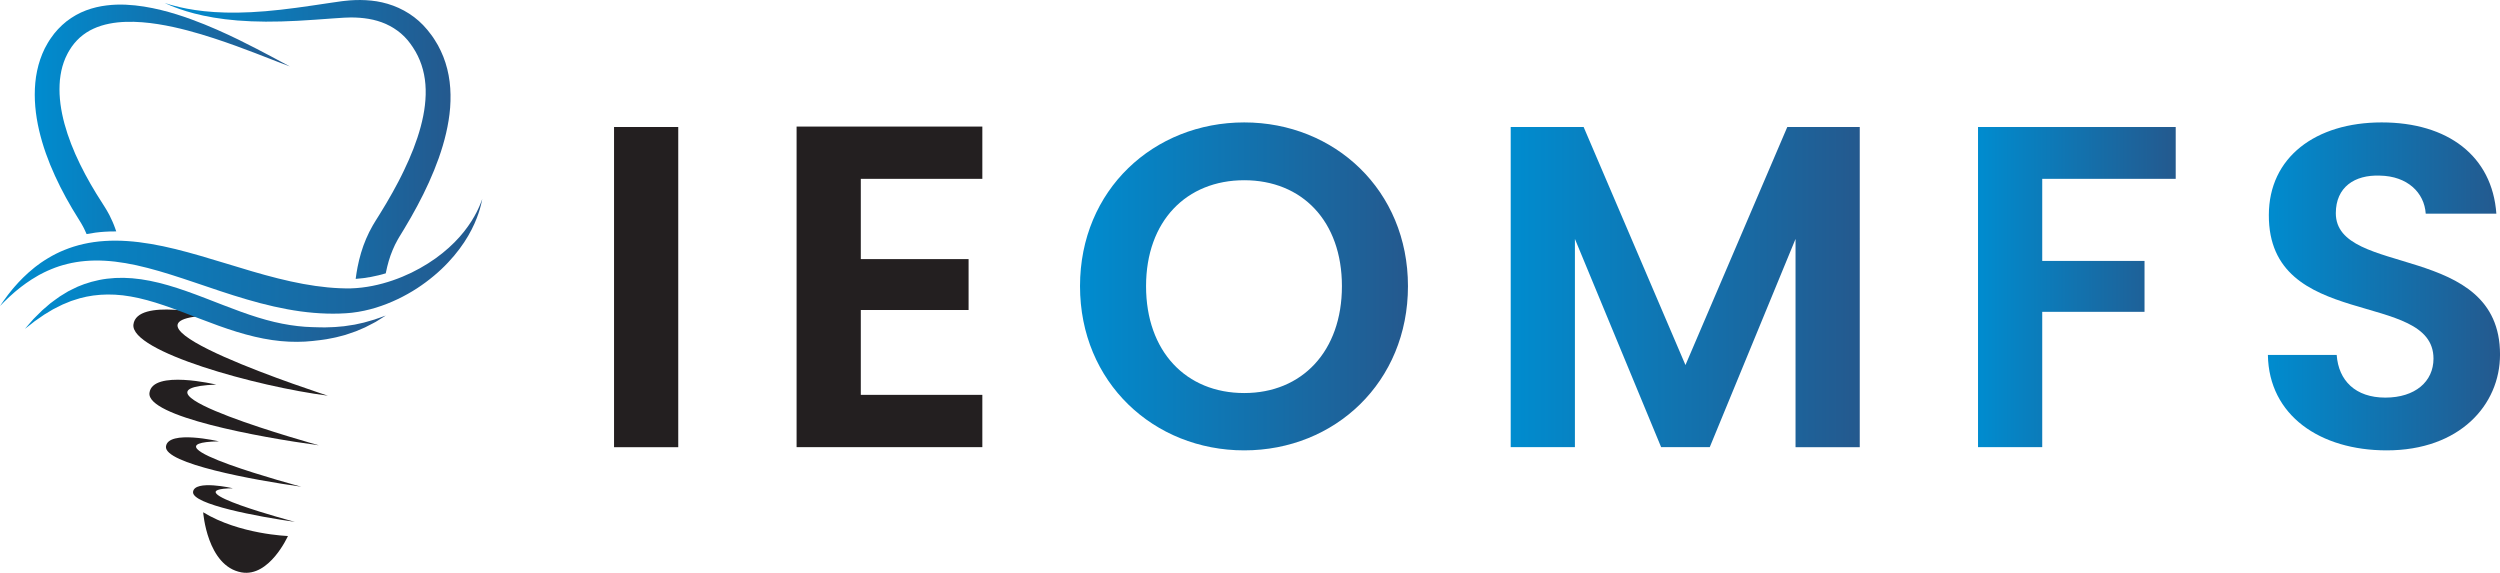 <?xml version="1.0" encoding="UTF-8"?><svg id="Layer_2" xmlns="http://www.w3.org/2000/svg" xmlns:xlink="http://www.w3.org/1999/xlink" viewBox="0 0 1023.55 234.52"><defs><style>.cls-1{fill:url(#linear-gradient);}.cls-2{fill:#231f20;}.cls-3{fill:url(#linear-gradient-8);}.cls-4{fill:url(#linear-gradient-3);}.cls-5{fill:url(#linear-gradient-4);}.cls-6{fill:url(#linear-gradient-2);}.cls-7{fill:url(#linear-gradient-6);}.cls-8{fill:url(#linear-gradient-7);}.cls-9{fill:url(#linear-gradient-5);}</style><linearGradient id="linear-gradient" x1="0" y1="104.96" x2="197.45" y2="104.96" gradientTransform="matrix(1, 0, 0, 1, 0, 0)" gradientUnits="userSpaceOnUse"><stop offset="0" stop-color="#008ccf"/><stop offset="1" stop-color="#24598e"/></linearGradient><linearGradient id="linear-gradient-2" x1="10.23" y1="126.85" x2="157.96" y2="126.85" xlink:href="#linear-gradient"/><linearGradient id="linear-gradient-3" x1="67.43" y1="57.09" x2="184.47" y2="57.09" xlink:href="#linear-gradient"/><linearGradient id="linear-gradient-4" x1="14.23" y1="48.86" x2="118.65" y2="48.86" xlink:href="#linear-gradient"/><linearGradient id="linear-gradient-5" x1="442.18" y1="117.26" x2="576.45" y2="117.26" xlink:href="#linear-gradient"/><linearGradient id="linear-gradient-6" x1="618.51" y1="117.54" x2="761.41" y2="117.54" xlink:href="#linear-gradient"/><linearGradient id="linear-gradient-7" x1="809.85" y1="117.54" x2="890.79" y2="117.54" xlink:href="#linear-gradient"/><linearGradient id="linear-gradient-8" x1="928.53" y1="117.26" x2="1023.55" y2="117.26" xlink:href="#linear-gradient"/></defs><g id="Layer_1-2"><g><g><g><path class="cls-2" d="M86.9,129.1c-49.84,1.59,47.33,32.9,47.33,32.9-29.07-3.7-80.98-18.08-79.6-29.15,1.38-11.07,32.27-3.75,32.27-3.75Z"/><path class="cls-2" d="M88.53,157.46c-42.22,1.59,42.02,24.86,42.02,24.86-24.68-3.34-70.58-11.83-69.36-21.47,1.22-9.64,27.34-3.39,27.34-3.39Z"/><path class="cls-2" d="M89.63,180.7c-33.53,.61,33.72,18.57,33.72,18.57-19.66-2.75-56.24-9.5-55.4-16.47,.84-6.97,21.68-2.1,21.68-2.1Z"/><path class="cls-2" d="M95.33,199.91c-25.21,.34,25.42,13.75,25.42,13.75-14.79-2.08-42.33-7.16-41.71-12.28,.61-5.12,16.3-1.48,16.3-1.48Z"/><path class="cls-2" d="M117.89,219.45s-7.58,16.96-19.04,14.89c-14.08-2.55-15.67-24.61-15.67-24.61,14.84,9.08,34.71,9.72,34.71,9.72Z"/></g><g><path class="cls-1" d="M197.45,81.5s-.05,.23-.15,.69c-.05,.22-.11,.51-.18,.84-.08,.34-.15,.74-.28,1.17-.44,1.75-1.22,4.3-2.6,7.39-1.38,3.08-3.37,6.69-6.14,10.36-1.37,1.85-2.94,3.71-4.69,5.56-1.74,1.86-3.67,3.68-5.79,5.44-2.11,1.77-4.41,3.48-6.87,5.09-2.47,1.6-5.11,3.09-7.92,4.43-5.61,2.67-11.88,4.78-18.76,5.57-.43,.04-.86,.08-1.29,.12-.44,.04-.87,.08-1.29,.1-.85,.04-1.71,.11-2.57,.12-1.72,.05-3.46,.06-5.21,0-3.51-.1-7.08-.41-10.69-.9-7.21-.99-14.56-2.72-21.93-4.88-7.37-2.15-14.43-4.6-21.2-6.89-6.76-2.28-13.24-4.41-19.42-6-6.19-1.61-12.09-2.67-17.61-2.96-5.53-.31-10.67,.17-15.29,1.31-2.31,.55-4.49,1.28-6.51,2.12-1.03,.39-1.99,.88-2.94,1.31-.47,.24-.93,.48-1.38,.71-.23,.12-.45,.24-.68,.35-.22,.13-.43,.26-.65,.38-3.46,1.97-6.32,4.1-8.59,5.98-.28,.24-.57,.46-.83,.69s-.52,.46-.76,.68c-.49,.44-.97,.83-1.39,1.24-.83,.8-1.56,1.46-2.12,2.03-1.13,1.15-1.72,1.75-1.72,1.75,0,0,.5-.73,1.45-2.12,.47-.69,1.1-1.5,1.83-2.49,.36-.49,.78-.98,1.22-1.53,.22-.27,.44-.55,.68-.84,.23-.29,.49-.57,.74-.86,2.05-2.38,4.7-5.12,8.09-7.83,.21-.16,.42-.34,.64-.51,.21-.17,.44-.33,.66-.49,.45-.33,.91-.67,1.37-1.01,.95-.62,1.92-1.31,2.96-1.9,2.07-1.25,4.32-2.41,6.75-3.38,4.86-1.99,10.43-3.29,16.42-3.67,6-.41,12.39,.08,18.97,1.2,6.58,1.11,13.35,2.87,20.27,4.87,6.91,1.99,13.96,4.25,21.15,6.35,7.18,2.1,14.17,3.92,20.94,5.16,3.38,.62,6.71,1.1,9.97,1.41,1.63,.16,3.24,.27,4.84,.34,.8,.05,1.59,.05,2.38,.07,.4,.02,.78,.02,1.16,.01,.38,0,.75-.01,1.13-.01,6.06-.17,11.9-1.46,17.23-3.29,2.67-.92,5.22-1.98,7.63-3.15,2.4-1.17,4.67-2.45,6.79-3.79,2.12-1.34,4.09-2.75,5.89-4.21,1.81-1.46,3.46-2.93,4.94-4.44,2.97-2.97,5.24-5.99,6.93-8.64,1.68-2.66,2.77-4.96,3.44-6.56,.19-.4,.31-.76,.43-1.07,.12-.32,.22-.58,.3-.79,.16-.42,.25-.64,.25-.64Z"/><path class="cls-6" d="M154.62,130.36c-.36,.13-.74,.27-1.16,.42-.42,.12-.87,.25-1.34,.39-.94,.26-1.99,.6-3.14,.9-1.15,.25-2.41,.53-3.75,.83-1.35,.22-2.8,.43-4.33,.66-.77,.07-1.56,.14-2.37,.21-.81,.07-1.64,.17-2.49,.17-.85,.03-1.73,.06-2.62,.09-.44,.03-.9,0-1.36,0-.46,0-.92-.01-1.38-.02-1.86,.01-3.81-.14-5.82-.22-3.96-.29-8.17-.93-12.56-1.97-4.39-1.04-8.96-2.48-13.69-4.19-4.73-1.7-9.62-3.66-14.7-5.61-5.08-1.95-10.12-3.79-15.1-5.23-4.98-1.44-9.92-2.47-14.69-2.86-4.77-.4-9.37-.14-13.58,.72-4.21,.87-8.06,2.22-11.37,4-.42,.21-.83,.41-1.24,.62-.4,.24-.79,.47-1.17,.71-.77,.47-1.51,.92-2.24,1.37-.71,.47-1.38,.99-2.04,1.46-.65,.49-1.29,.93-1.89,1.4-1.16,1-2.24,1.93-3.24,2.79-.96,.91-1.81,1.79-2.58,2.55-.38,.38-.75,.75-1.09,1.09-.32,.37-.63,.71-.91,1.04-.56,.64-1.03,1.18-1.41,1.62-.76,.88-1.15,1.34-1.15,1.34,0,0,.46-.36,1.34-1.04,.44-.34,.97-.76,1.61-1.26,.32-.25,.66-.52,1.02-.81,.38-.26,.78-.54,1.2-.83,.85-.58,1.78-1.26,2.82-1.95,1.06-.63,2.2-1.32,3.43-2.06,.62-.34,1.28-.65,1.95-1,.68-.33,1.36-.71,2.08-1.03,.73-.3,1.47-.61,2.24-.92,.38-.16,.77-.32,1.16-.48,.4-.13,.8-.26,1.21-.39,6.5-2.27,14.5-3.04,23.25-1.48,4.38,.76,8.94,2.04,13.67,3.65,4.72,1.6,9.61,3.53,14.68,5.47,5.07,1.95,10.09,3.81,15.03,5.33,4.94,1.52,9.81,2.7,14.52,3.38,4.7,.69,9.23,.87,13.44,.64,2.08-.18,4.08-.29,6.01-.59,.48-.06,.96-.13,1.43-.19,.47-.06,.94-.12,1.4-.21,.92-.18,1.82-.35,2.7-.52,.88-.15,1.73-.38,2.56-.6,.83-.22,1.63-.43,2.41-.63,1.55-.51,3-1,4.35-1.49,1.33-.57,2.56-1.1,3.71-1.58,1.12-.54,2.13-1.09,3.03-1.56,.45-.24,.88-.46,1.28-.67,.39-.24,.76-.47,1.1-.68,.67-.42,1.25-.78,1.71-1.07,.92-.58,1.4-.89,1.4-.89,0,0-.52,.19-1.51,.54-.49,.18-1.1,.4-1.82,.66Z"/><path class="cls-4" d="M184.3,44.06c-.27,3.53-.86,7.02-1.66,10.47-1.6,6.89-4.07,13.58-7.01,20.09-.73,1.63-1.51,3.24-2.3,4.86-.81,1.59-1.61,3.21-2.47,4.79-1.69,3.19-3.5,6.32-5.38,9.44-.47,.78-.95,1.56-1.42,2.34l-.36,.58-.3,.5-.59,1.01c-.75,1.36-1.46,2.75-2.05,4.21-1.23,2.9-2.11,6-2.76,9.24-.02,.11-.04,.21-.06,.32-3.91,1.16-8.05,1.98-12.32,2.27,.21-1.61,.46-3.23,.78-4.87,.78-3.91,1.89-7.82,3.5-11.55,.78-1.87,1.72-3.68,2.71-5.44l.78-1.3,.39-.65,.35-.55c.46-.74,.92-1.47,1.38-2.21,1.82-2.95,3.59-5.89,5.23-8.86,.84-1.47,1.61-2.96,2.4-4.44,.76-1.49,1.53-2.97,2.23-4.47,2.87-5.95,5.26-11.95,6.86-17.9,.8-2.98,1.41-5.94,1.74-8.86,.34-2.92,.43-5.79,.2-8.57-.43-5.55-2.16-10.68-5.08-15.08-1.41-2.17-3.03-4.14-4.92-5.73-1.88-1.6-3.97-2.9-6.2-3.89-4.46-2.01-9.46-2.66-14.31-2.67-.61,.01-1.22,.04-1.83,.06-.3,.01-.6,.02-.91,.03-.31,.02-.63,.04-.94,.06-1.27,.08-2.52,.17-3.76,.25-2.5,.19-4.94,.36-7.33,.53-9.58,.69-18.36,.99-26.04,.65-7.69-.3-14.29-1.19-19.58-2.33-5.29-1.12-9.26-2.48-11.9-3.5-.66-.26-1.23-.49-1.73-.69-.49-.22-.91-.4-1.24-.55-.58-.25-.9-.4-.97-.43,.07,.02,.42,.13,1.02,.31,.35,.11,.77,.24,1.28,.4,.52,.13,1.12,.3,1.8,.48,2.71,.71,6.76,1.6,12.04,2.16,5.27,.57,11.75,.8,19.26,.41,7.51-.36,16.01-1.37,25.43-2.78,2.36-.35,4.78-.71,7.26-1.08,1.25-.18,2.51-.36,3.79-.54,.32-.04,.64-.08,.97-.13,.34-.04,.68-.07,1.01-.11,.69-.07,1.37-.15,2.07-.2,2.78-.21,5.66-.2,8.63,.1,2.96,.29,5.99,.97,8.98,2.07,2.98,1.1,5.91,2.67,8.58,4.69,2.68,2.01,5.01,4.52,7.01,7.25,1.04,1.35,1.86,2.82,2.75,4.28,.83,1.51,1.56,3.09,2.21,4.71,.65,1.62,1.16,3.31,1.6,5.01,.43,1.71,.75,3.46,.97,5.21,.44,3.52,.47,7.07,.21,10.6Z"/><path class="cls-5" d="M118.65,27.19c-.15-.05-1.42-.53-3.71-1.4-2.43-.94-6.01-2.33-10.62-4.12-4.62-1.76-10.28-3.89-16.91-6.05-3.31-1.08-6.88-2.16-10.67-3.16-3.8-1-7.83-1.91-12.07-2.58-4.23-.66-8.69-1.08-13.2-.93-2.26,.07-4.53,.3-6.75,.75-1.11,.2-2.2,.51-3.28,.83-1.06,.35-2.13,.72-3.13,1.2-2.05,.92-3.91,2.15-5.59,3.62-1.65,1.51-3.13,3.25-4.32,5.28l-.45,.76-.42,.8c-.29,.52-.52,1.07-.77,1.6-.46,1.1-.87,2.23-1.2,3.4-.31,1.19-.61,2.39-.78,3.63-.12,.62-.16,1.26-.25,1.88-.04,.64-.12,1.28-.13,1.92-.12,2.58,0,5.24,.35,7.94,.35,2.7,.92,5.44,1.66,8.18,1.5,5.48,3.67,11,6.34,16.45,2.66,5.45,5.79,10.85,9.26,16.18l.32,.51,.35,.55,.75,1.21c.25,.39,.48,.81,.71,1.23l.68,1.24c.42,.86,.85,1.71,1.22,2.59,.37,.88,.76,1.75,1.06,2.66,.18,.46,.34,.93,.49,1.39-1.62-.02-3.21,.02-4.78,.13-2.53,.16-5,.49-7.37,.96-.07-.16-.13-.31-.19-.46-.28-.65-.59-1.28-.89-1.92l-.5-.93c-.16-.31-.32-.62-.51-.92l-.55-.9-.13-.23-.17-.26-.33-.54c-3.62-5.73-6.89-11.62-9.65-17.67-2.78-6.05-5.03-12.29-6.52-18.67-.74-3.2-1.28-6.43-1.56-9.68-.28-3.26-.29-6.54,.01-9.79,.07-.8,.19-1.62,.29-2.42,.15-.81,.26-1.61,.44-2.41,.32-1.6,.77-3.17,1.28-4.71,.53-1.55,1.16-3.05,1.87-4.51,.38-.71,.75-1.44,1.17-2.12,.21-.34,.41-.68,.62-1.02l.66-.99c1.78-2.65,4.01-5,6.46-6.95,2.48-1.92,5.2-3.44,7.98-4.48,1.38-.54,2.79-.93,4.18-1.28,1.39-.31,2.77-.59,4.14-.74,2.73-.35,5.4-.42,7.97-.31,5.14,.23,9.9,1.09,14.33,2.16,4.43,1.08,8.53,2.4,12.33,3.78,3.81,1.38,7.32,2.83,10.57,4.25,6.5,2.85,11.92,5.59,16.33,7.87,4.41,2.28,7.79,4.11,10.09,5.34,2.16,1.15,3.35,1.79,3.49,1.86Z"/></g></g><g><path class="cls-2" d="M251.4,52h26.29V183.08h-26.29V52Z"/><path class="cls-2" d="M402.19,73.22h-49.76v32.86h44.13v20.84h-44.13v34.74h49.76v21.41h-76.05V51.82h76.05v21.41Z"/><path class="cls-9" d="M509.41,184.39c-36.99,0-67.23-27.79-67.23-67.23s30.23-67.04,67.23-67.04,67.04,27.79,67.04,67.04-29.86,67.23-67.04,67.23Zm0-23.47c23.66,0,40-17.09,40-43.75s-16.34-43.38-40-43.38-40.19,16.71-40.19,43.38,16.34,43.75,40.19,43.75Z"/><path class="cls-7" d="M618.51,52h29.86l41.69,97.46,41.69-97.46h29.67V183.08h-26.29V97.82l-35.12,85.25h-19.91l-35.3-85.25v85.25h-26.29V52Z"/><path class="cls-8" d="M809.85,52h80.93v21.22h-54.65v33.61h41.88v20.84h-41.88v55.4h-26.29V52Z"/><path class="cls-3" d="M977.16,184.39c-27.23,0-48.26-14.27-48.64-39.06h28.17c.75,10.52,7.7,17.46,19.91,17.46s19.72-6.57,19.72-15.96c0-28.35-67.6-11.27-67.41-58.78,0-23.66,19.15-37.93,46.2-37.93s45.25,13.71,46.95,37.37h-28.92c-.56-8.64-7.51-15.4-18.78-15.59-10.33-.38-18.03,4.7-18.03,15.4,0,26.29,67.23,11.64,67.23,57.84,0,20.66-16.53,39.25-46.38,39.25Z"/></g></g></g></svg>